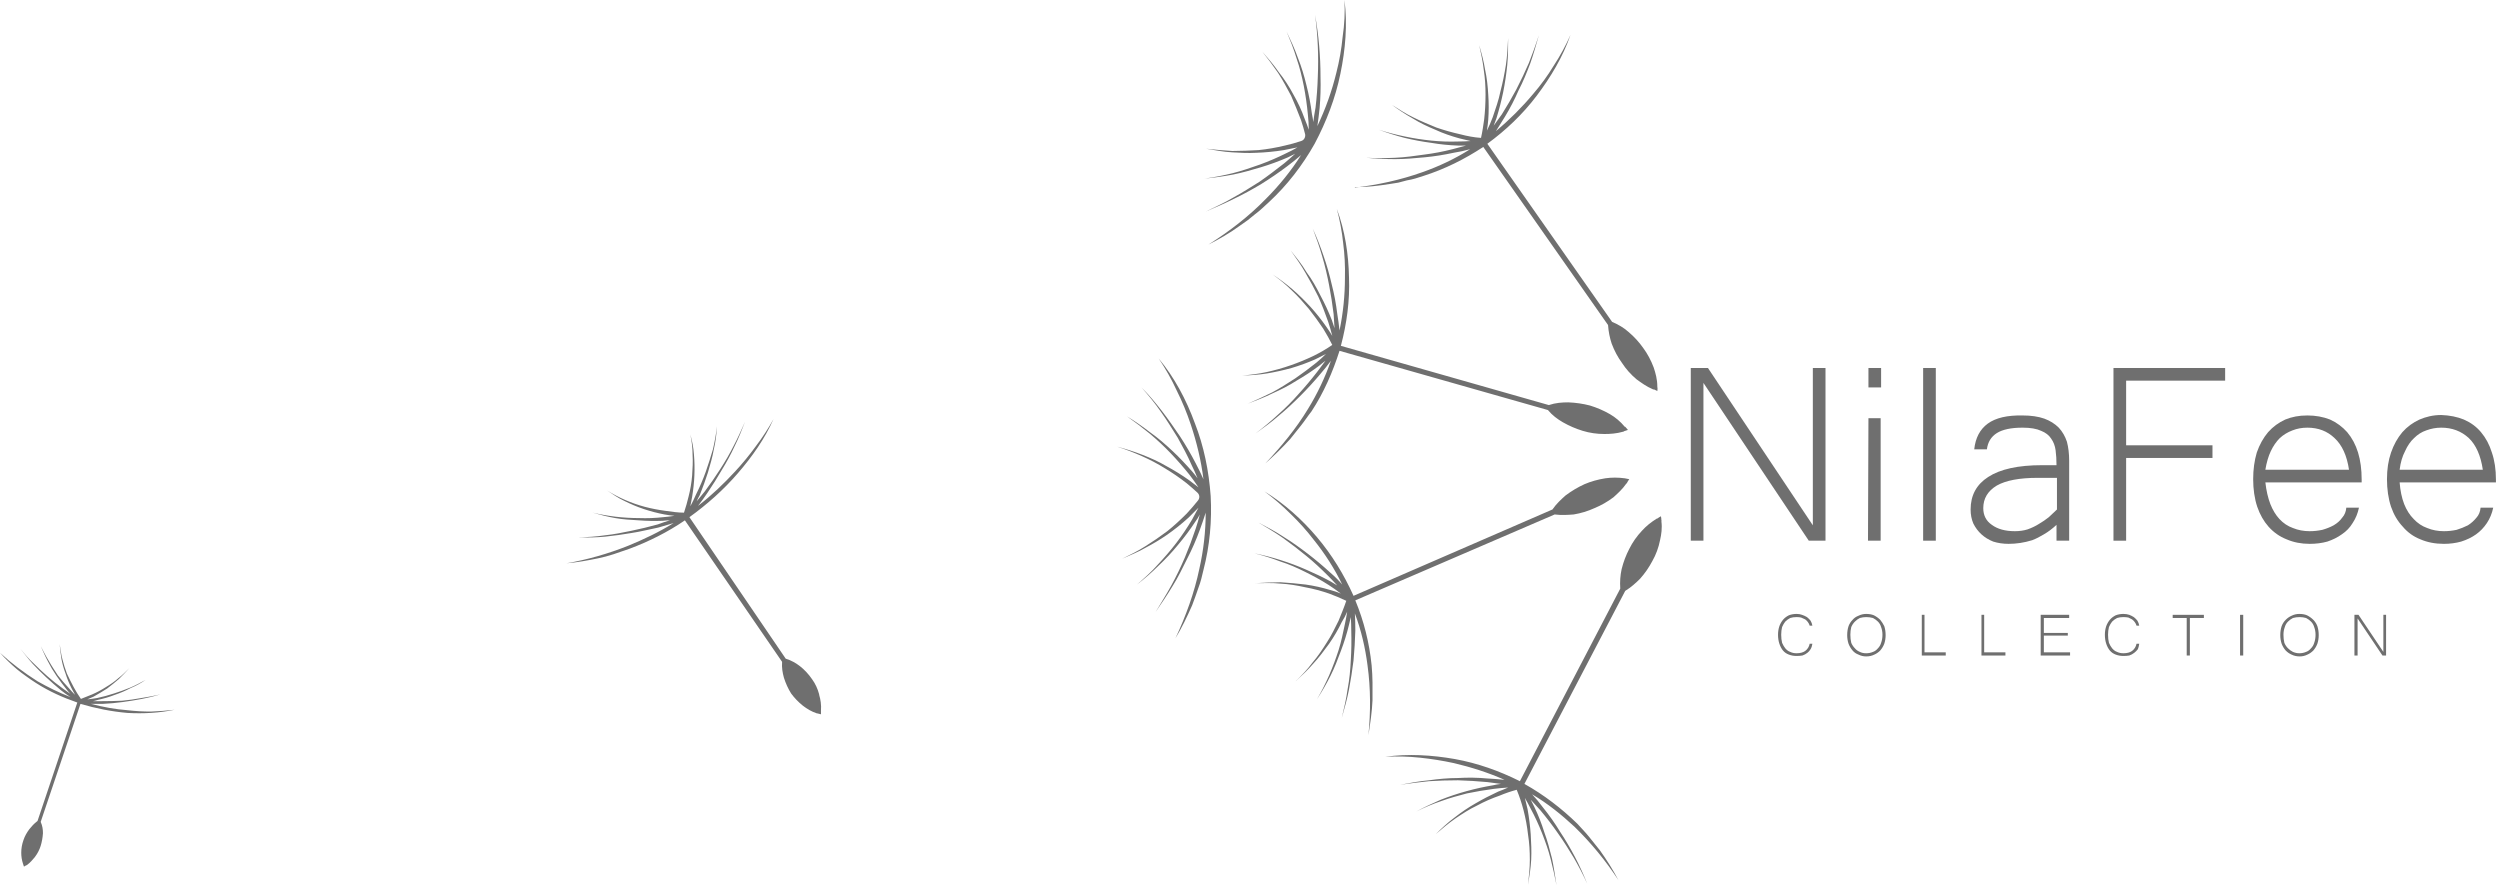 <svg height="196" width="553" viewBox="0 0 553 196" xmlns="http://www.w3.org/2000/svg"><title>nilafee_logo-svg</title><style>		.s0 { fill: #6f6f6f } 	</style><g id="Layer"><path d="m291.2 80.2q1.1-0.9 2.1-1.9-1.2 0.6-2.4 1.2-2.5 1.1-5.2 1.9c-1.8 0.5-3.6 0.9-5.4 1.2-1.8 0.3-3.7 0.4-5.5 0.5 1.8-0.2 3.6-0.4 5.4-0.8 1.8-0.4 3.6-0.9 5.3-1.5q2.6-0.9 5.1-2.1c1.4-0.7 2.8-1.5 4.1-2.4q-0.9-1.8-2-3.6c-1-1.5-2.1-3-3.2-4.4-1.2-1.4-2.4-2.8-3.8-4.1-1.3-1.3-2.7-2.4-4.2-3.5 1.5 1 3 2.1 4.4 3.3 1.4 1.2 2.7 2.5 4 3.9q1.9 2.1 3.5 4.4 0.7 1 1.3 2-0.4-1.6-0.9-3.1-1-2.9-2.2-5.6c-0.9-1.8-1.8-3.5-2.8-5.2-1-1.8-2.2-3.4-3.3-5 1.2 1.5 2.5 3.1 3.5 4.8 1.2 1.6 2.2 3.4 3.1 5.2q1.4 2.6 2.5 5.4 0.3 0.9 0.6 1.8-0.1-1.6-0.2-3.1-0.4-3.3-1-6.4c-0.4-2.1-0.9-4.3-1.5-6.3-0.6-2.1-1.3-4.1-2.1-6.2 0.9 2 1.7 4 2.4 6.1 0.7 2 1.3 4.1 1.8 6.3q0.8 3.1 1.2 6.4 0.3 1.8 0.5 3.7c0.8-3.8 1.2-7.8 1.2-11.7q0.1-3.8-0.4-7.7-0.4-3.8-1.4-7.5c1.8 4.8 2.6 10 2.7 15.2 0.2 5.1-0.5 10.2-1.8 15.1l46 13.1c1.5-0.5 2.9-0.6 4.3-0.6q2.5 0.1 4.8 0.7 2.3 0.7 4.4 1.9c1.2 0.7 2.3 1.6 3.3 2.8h0.1q0.3 0.3 0.6 0.7-0.5 0.2-0.9 0.3l-0.1 0.1h-0.1c-1.4 0.4-2.8 0.5-4.1 0.5q-2.5 0-4.8-0.7-2.3-0.7-4.4-1.9c-1.2-0.7-2.3-1.5-3.3-2.7l-46.1-13.1c-1.5 4.7-3.5 9.3-6.2 13.4-0.8 1-1.5 2.1-2.3 3.1l-1.2 1.5-1.2 1.5c-1.7 1.9-3.6 3.7-5.5 5.4 3.5-3.7 6.8-7.7 9.4-12 2.1-3.4 3.8-7 5.1-10.7q-1.1 1.5-2.4 3-2.1 2.5-4.4 4.8c-1.5 1.5-3.1 3-4.8 4.4-1.6 1.4-3.4 2.7-5.1 3.9 1.7-1.3 3.4-2.7 4.9-4.1 1.7-1.5 3.2-3 4.6-4.6q2.2-2.4 4.2-5 0.9-1.2 1.8-2.4-0.7 0.5-1.4 1.1-2.4 1.8-5 3.3c-1.7 1.1-3.5 2-5.3 2.8-1.8 0.9-3.7 1.6-5.5 2.3 1.8-0.8 3.6-1.6 5.4-2.5 1.7-0.9 3.4-2 5.1-3.1 1.6-1.1 3.2-2.3 4.7-3.5z" class="s0" id="Layer"></path><path d="m264.3 93.6c2 5.1 3.1 10.6 3.5 16.1 0.3 5.5-0.2 11-1.6 16.4-0.3 1.3-0.6 2.6-1.1 3.9l-0.7 2-0.7 1.9c-1.1 2.5-2.3 5-3.7 7.3 2.3-4.9 4.2-10.1 5.3-15.4 0.9-4 1.4-8.2 1.4-12.4q-0.6 1.9-1.3 3.8-1.2 3.3-2.8 6.4c-1 2-2 4.1-3.2 6-1.2 2-2.5 3.9-3.8 5.8 1.2-2 2.4-3.9 3.5-5.9 1.1-2 2.1-4.1 3-6.2q1.3-3.1 2.4-6.4 0.5-1.5 0.9-3.1-0.4 0.8-1 1.6-1.7 2.6-3.8 5.1c-1.3 1.6-2.8 3.2-4.3 4.6-1.5 1.5-3.1 2.9-4.8 4.2 1.6-1.4 3.2-2.8 4.6-4.4 1.4-1.5 2.8-3.1 4.1-4.8q1.9-2.5 3.5-5.2 0.7-1.3 1.4-2.6-1.1 1.1-2.2 2.2-2.3 2.1-4.9 3.9-2.2 1.5-4.5 2.7c-1.7 1-3.5 1.7-5.3 2.5 1.8-0.9 3.5-1.7 5.2-2.8 1.6-1 3.2-2.1 4.8-3.3 1.5-1.2 2.9-2.5 4.3-3.9q1.3-1.4 2.5-2.9c0.4-0.5 0.4-1.2-0.1-1.7q-1.2-1.1-2.4-2.1-2.3-1.8-4.8-3.3c-1.6-1-3.3-1.9-5.1-2.7-1.8-0.8-3.6-1.5-5.5-2.1 1.9 0.5 3.8 1.1 5.6 1.8 1.8 0.7 3.6 1.5 5.3 2.5q2.6 1.4 5 3.1 1.1 0.8 2.1 1.6-1-1.5-2-2.8-2-2.5-4.2-4.8-2.1-2.2-4.6-4.3c-1.6-1.3-3.3-2.6-5-3.8 1.8 1.1 3.5 2.3 5.2 3.6 1.7 1.2 3.3 2.6 4.9 4.1 1.5 1.4 3 3 4.4 4.6q0.6 0.7 1.1 1.4-0.6-1.5-1.3-2.9c-0.9-2.1-2-4.1-3.1-6.1-1.2-1.9-2.4-3.9-3.7-5.7-1.3-1.9-2.8-3.7-4.3-5.4 1.6 1.6 3.1 3.4 4.5 5.2 1.4 1.8 2.7 3.7 4 5.6q1.9 2.9 3.5 6 0.9 1.7 1.7 3.5c-0.5-4.1-1.5-8.2-2.8-12.1q-1.3-3.9-3.1-7.5-1.7-3.7-4-7.1c3.5 4.2 6.1 9.1 8 14.3z" class="s0" id="Layer"></path><path d="m303.4 147.1c0.1 1.3 0.2 2.6 0.2 3.9v1.9 2c-0.1 2.5-0.5 5.1-0.9 7.7 0.5-5.2 0.5-10.3-0.2-15.4-0.5-3.9-1.4-7.8-2.8-11.5q0.1 1.9 0.1 3.8-0.1 3.3-0.4 6.6-0.4 3.2-1 6.4c-0.4 2.1-1 4.2-1.6 6.3 0.5-2.1 1-4.2 1.3-6.4 0.4-2.1 0.6-4.2 0.7-6.4q0.2-3.2 0.1-6.5 0-1.5-0.1-3-0.2 0.9-0.4 1.7-0.7 2.9-1.8 5.8c-0.7 1.9-1.4 3.7-2.3 5.5-0.9 1.8-1.9 3.5-3 5.2 1-1.7 1.9-3.5 2.7-5.3q1.2-2.8 2.1-5.6c0.6-1.9 1-3.9 1.4-5.8q0.3-1.4 0.5-2.7-0.5 1.2-1.2 2.3-1.2 2.5-2.8 4.8c-1.1 1.5-2.2 3-3.5 4.4-1.2 1.4-2.6 2.7-3.9 3.9 1.3-1.3 2.6-2.6 3.7-4.1 1.2-1.4 2.2-2.9 3.2-4.5 1-1.5 1.8-3.2 2.6-4.8 0.6-1.5 1.2-2.9 1.7-4.4q-1.9-0.9-3.8-1.6-2.6-0.9-5.3-1.4c-1.8-0.4-3.6-0.7-5.4-0.8-1.9-0.2-3.7-0.1-5.6-0.1 1.9-0.1 3.7-0.2 5.6-0.2 1.8 0.1 3.7 0.3 5.5 0.5q2.8 0.4 5.4 1.2 1.2 0.3 2.4 0.8-1.3-1-2.7-1.9c-1.7-1.1-3.4-2-5.2-2.9-1.8-0.9-3.6-1.7-5.5-2.3-1.8-0.7-3.7-1.3-5.7-1.8 2 0.4 3.9 0.9 5.8 1.5 1.9 0.6 3.8 1.3 5.6 2.1q2.8 1.2 5.4 2.6 0.8 0.5 1.5 0.9-1-1.1-2.1-2.2c-1.5-1.5-3.1-3-4.7-4.3-1.7-1.4-3.4-2.7-5.2-4-1.7-1.2-3.6-2.3-5.4-3.4 1.9 1 3.8 2 5.6 3.2 1.8 1.1 3.6 2.4 5.3 3.7q2.6 2 5 4.2 1.4 1.2 2.6 2.6c-1.7-3.5-3.8-6.8-6.3-9.9q-2.3-3-5.1-5.7-2.7-2.7-5.8-5c4.4 2.7 8.3 6.2 11.6 10.1 3.3 3.9 6 8.3 8.1 13l44-19.1c0.9-1.3 1.9-2.2 2.9-3.1q2-1.5 4.2-2.5 2.1-0.9 4.6-1.3c1.4-0.2 2.8-0.2 4.3 0q0.5 0.1 1 0.2-0.3 0.4-0.5 0.8v0.1h-0.1c-0.9 1.3-1.9 2.2-2.9 3.1q-2 1.5-4.2 2.4-2.2 1-4.6 1.4c-1.3 0.1-2.7 0.2-4.2 0l-44.1 19c1.9 4.6 3.1 9.4 3.6 14.3z" class="s0" id="Layer"></path><path d="m277.6 47.4l-1.6 1.3-1.7 1.2c-2.2 1.6-4.6 3-7 4.2 4.6-2.9 8.9-6.2 12.7-10.1 2.9-2.9 5.6-6.2 7.8-9.7q-1.5 1.3-3.1 2.5-2.8 2.1-5.7 3.9c-2 1.2-4 2.3-6.1 3.3-2 1-4.1 1.9-6.2 2.8 2-1 4.1-1.9 6.1-3.1 2-1.1 3.9-2.3 5.8-3.5 1.9-1.3 3.7-2.7 5.5-4.1q1.2-1 2.4-2.1-0.8 0.4-1.6 0.8-3 1.3-6 2.2c-2 0.6-4.1 1.2-6.1 1.6-2.1 0.4-4.2 0.7-6.3 0.9 2.1-0.3 4.2-0.7 6.2-1.2 2-0.5 4-1.2 6-1.9q3-1.1 5.8-2.5 1.3-0.6 2.5-1.3-1.4 0.3-3 0.6-3.1 0.5-6.2 0.6c-1.7 0.1-3.5 0-5.2-0.1-2-0.1-3.9-0.5-5.8-0.8 1.9 0.2 3.9 0.4 5.8 0.5 2 0 3.9-0.1 5.8-0.2q2.9-0.3 5.8-1 1.8-0.4 3.6-1c0.7-0.2 1-0.9 0.9-1.5q-0.4-1.6-0.9-3.1c-0.7-1.8-1.4-3.6-2.2-5.4-0.9-1.7-1.8-3.4-2.9-5.1-1.1-1.6-2.3-3.2-3.5-4.7 1.3 1.5 2.6 3 3.7 4.6 1.2 1.5 2.3 3.2 3.2 4.9q1.5 2.6 2.5 5.4 0.5 1.2 0.9 2.4 0-1.7-0.2-3.4-0.3-3.2-0.9-6.3c-0.4-2-0.9-4.1-1.6-6.1-0.6-2-1.4-4-2.2-5.9 0.9 1.9 1.8 3.8 2.5 5.8 0.8 2 1.4 4 1.9 6.1q0.8 3.1 1.2 6.3 0.2 0.9 0.3 1.8 0.2-1.6 0.5-3.2 0.4-3.4 0.5-6.8c0.1-2.3 0.1-4.6 0-6.9-0.1-2.3-0.3-4.5-0.6-6.8 0.4 2.3 0.7 4.5 0.9 6.8 0.2 2.3 0.3 4.6 0.3 6.9q0.1 3.5-0.2 6.9-0.2 2-0.5 4c1.8-3.8 3.2-7.7 4.2-11.8q1-3.9 1.4-8 0.6-4 0.4-8.1c0.7 5.4 0.2 11-0.9 16.3-1.1 5.4-3.1 10.6-5.7 15.5-2.7 4.8-6.1 9.2-10.1 12.9-1 0.9-2 1.9-3.1 2.7z" class="s0" id="Layer"></path><path d="m367.5 115.2h0.1l-0.1 0.1c0.2 1.5 0 2.9-0.3 4.2q-0.5 2.5-1.7 4.6-1.1 2.1-2.7 3.9c-1 1-2 1.9-3.3 2.7l-22.3 42.7c4.3 2.4 8.2 5.4 11.7 8.8 0.9 1 1.8 1.9 2.6 2.9l1.2 1.5 1.2 1.5q2.3 3.2 4.1 6.6c-2.8-4.3-6.1-8.3-9.7-11.8-2.9-2.7-6-5.2-9.4-7.2q1.3 1.4 2.4 2.9 2.1 2.6 3.8 5.4c1.2 1.8 2.3 3.7 3.3 5.6 1 1.9 1.9 3.9 2.7 5.9-0.9-2-1.9-3.9-3-5.8-1.1-1.8-2.2-3.6-3.5-5.4q-1.8-2.6-3.9-5.1-1-1.1-2.1-2.3 0.4 0.8 0.8 1.6 1.3 2.7 2.2 5.6c0.7 1.9 1.2 3.8 1.7 5.8 0.4 1.9 0.7 3.9 1 5.9-0.4-2-0.8-3.9-1.3-5.8-0.5-2-1.2-3.9-1.9-5.7q-1.1-2.8-2.5-5.4-0.6-1.2-1.3-2.4 0.3 1.3 0.6 2.5 0.5 2.8 0.7 5.6c0.1 1.8 0.2 3.7 0.1 5.6-0.1 1.8-0.4 3.7-0.7 5.5 0.2-1.9 0.4-3.7 0.4-5.5 0-1.9-0.1-3.7-0.4-5.6q-0.3-2.7-1-5.4-0.6-2.3-1.5-4.5-1.9 0.5-3.8 1.3-2.6 0.9-5 2.2c-1.7 0.8-3.2 1.8-4.7 2.8-1.6 1.1-3 2.3-4.4 3.5 1.3-1.3 2.7-2.6 4.2-3.7 1.4-1.1 3-2.2 4.6-3.1q2.4-1.4 5-2.6 1.1-0.4 2.2-0.9-1.6 0.1-3.2 0.3-3 0.4-5.9 1c-1.9 0.5-3.8 1-5.7 1.7-1.8 0.6-3.7 1.4-5.5 2.3 1.8-1 3.6-1.8 5.4-2.6q2.8-1.1 5.7-1.9 2.9-0.8 5.9-1.3 0.8-0.2 1.7-0.3-1.5-0.2-3-0.4-3.2-0.3-6.5-0.4-3.2 0-6.4 0.2c-2.1 0.2-4.3 0.5-6.4 0.8 2.1-0.4 4.2-0.8 6.4-1 2.1-0.3 4.3-0.5 6.4-0.5q3.3-0.2 6.5 0.1 1.9 0.1 3.8 0.3c-3.6-1.6-7.4-2.8-11.2-3.7q-3.7-0.8-7.5-1.2-3.8-0.4-7.7-0.2c5.1-0.7 10.3-0.4 15.4 0.5 5 0.9 9.8 2.6 14.4 4.9l22.2-42.6c-0.1-1.5 0-2.9 0.3-4.3q0.6-2.4 1.7-4.5 1.1-2.2 2.8-4c0.9-1 2-1.9 3.3-2.7h0.1q0.4-0.3 0.8-0.5 0.1 0.5 0.1 1z" class="s0" id="Layer"></path><path d="m299.7 41.5c5.1-0.6 10.1-1.7 14.9-3.4 3.7-1.3 7.3-3 10.6-5.1q-1.8 0.5-3.7 0.8-3.2 0.7-6.4 1c-2.2 0.2-4.3 0.4-6.5 0.4-2.1 0-4.3-0.1-6.4-0.3 2.1 0.1 4.3 0.1 6.4 0 2.2-0.1 4.3-0.4 6.4-0.7q3.2-0.4 6.3-1.2 1.5-0.4 3-0.8-0.9 0-1.8 0-3-0.1-5.9-0.6-3-0.4-5.9-1.1c-1.9-0.5-3.8-1.1-5.7-1.8 1.9 0.6 3.8 1.1 5.8 1.5 1.9 0.4 3.9 0.7 5.8 0.9q3 0.3 5.9 0.2 1.4 0 2.8-0.1-1.3-0.3-2.5-0.6c-1.8-0.5-3.6-1.1-5.3-1.9-1.7-0.7-3.4-1.5-5-2.5-1.6-0.9-3.1-1.9-4.6-3 1.6 1 3.1 2 4.8 2.8 1.6 0.8 3.3 1.5 5 2.2q2.6 0.9 5.3 1.5c1.5 0.4 3.1 0.7 4.6 0.8 0.3-1.3 0.5-2.7 0.7-4.1q0.3-2.7 0.3-5.5c0-1.8-0.1-3.6-0.4-5.5-0.2-1.8-0.6-3.6-1-5.4 0.5 1.7 1 3.5 1.3 5.4 0.4 1.8 0.6 3.7 0.7 5.5q0.2 2.8 0 5.6-0.1 1.2-0.3 2.4 0.7-1.4 1.3-3c0.6-1.8 1.3-3.7 1.7-5.7 0.5-1.9 0.9-3.9 1.2-5.8 0.3-2 0.4-4 0.5-6 0 2 0 4-0.2 6q-0.3 3-0.9 6-0.6 2.9-1.5 5.8-0.3 0.8-0.6 1.6 0.9-1.2 1.8-2.5 1.7-2.7 3.2-5.5 1.5-2.9 2.8-5.9c0.8-2 1.5-4 2.2-6.1-0.6 2.1-1.2 4.2-1.9 6.2-0.8 2.1-1.6 4.1-2.6 6q-1.3 3-3 5.8-1 1.6-2 3.2c3-2.5 5.8-5.3 8.3-8.3q2.5-2.9 4.5-6.2 2.1-3.2 3.7-6.8c-1.7 4.9-4.4 9.4-7.5 13.5-3.1 4.1-6.8 7.6-10.9 10.6l27.6 39.4c1.4 0.6 2.6 1.3 3.6 2.2q1.9 1.6 3.3 3.6 1.4 1.9 2.3 4.3c0.4 1.2 0.8 2.6 0.8 4.2q0.1 0.5 0 1-0.4-0.2-0.8-0.4l-0.1 0.1-0.1-0.1c-1.4-0.6-2.5-1.4-3.6-2.2q-1.9-1.6-3.2-3.6-1.4-1.9-2.3-4.3c-0.4-1.2-0.7-2.6-0.8-4.1l-27.6-39.4c-4.1 2.7-8.5 4.9-13.2 6.4-1.2 0.4-2.4 0.8-3.7 1l-1.9 0.5-1.9 0.3c-2.5 0.4-5.1 0.7-7.7 0.7z" class="s0" id="Layer"></path><path d="m181.2 153.7c0.3 1 0.5 2.2 0.4 3.5q0 0.4 0 0.8-0.4-0.1-0.8-0.2h-0.1c-1.2-0.4-2.2-1-3.1-1.7q-1.5-1.2-2.6-2.7-1-1.6-1.6-3.5c-0.3-1.1-0.5-2.2-0.4-3.5l-21.5-31.3c-3.8 2.6-8 4.7-12.3 6.3-1.2 0.4-2.3 0.8-3.5 1.2l-1.7 0.5-1.7 0.4c-2.4 0.5-4.7 0.9-7 1.1 4.6-0.8 9.2-2.1 13.7-3.9 3.4-1.4 6.8-3 10-5q-1.7 0.5-3.4 1c-2 0.4-3.9 0.9-5.9 1.2q-2.9 0.5-5.8 0.8c-2 0.2-3.9 0.2-5.9 0.2 2-0.1 3.9-0.2 5.9-0.5 1.9-0.2 3.9-0.6 5.8-1q2.9-0.6 5.8-1.4 1.3-0.5 2.7-0.9-0.8 0-1.6 0.1-2.7 0.1-5.3-0.1c-1.8-0.1-3.5-0.2-5.2-0.5-1.7-0.3-3.3-0.7-5-1.2 1.7 0.4 3.4 0.7 5.1 0.9 1.7 0.2 3.5 0.3 5.2 0.3q2.6 0.1 5.3-0.2 1.2-0.1 2.5-0.3-1.1-0.1-2.2-0.3c-1.6-0.3-3.1-0.7-4.6-1.2-1.5-0.5-2.9-1.1-4.3-1.8-1.3-0.6-2.6-1.5-3.8-2.3 1.3 0.8 2.6 1.5 4 2.1 1.4 0.6 2.8 1.1 4.3 1.5 1.5 0.4 3.1 0.7 4.6 0.9 1.4 0.2 2.8 0.4 4.1 0.4q0.6-1.8 1-3.5 0.6-2.3 0.8-4.7c0.1-1.5 0.2-3.1 0.1-4.6 0-1.6-0.2-3.1-0.5-4.5 0.4 1.4 0.7 2.9 0.8 4.4q0.2 2.3 0.1 4.7-0.1 2.3-0.5 4.7-0.2 1-0.4 2.1 0.7-1.3 1.3-2.7 1.2-2.4 2.1-4.9c0.6-1.7 1.1-3.3 1.6-5 0.4-1.7 0.7-3.4 0.9-5.1-0.1 1.7-0.3 3.4-0.7 5.1-0.3 1.7-0.8 3.4-1.3 5.1q-0.8 2.5-1.8 5-0.4 0.7-0.7 1.4 0.9-1.1 1.8-2.2 1.8-2.4 3.4-4.9c1.1-1.7 2.1-3.4 3-5.2 0.9-1.7 1.7-3.5 2.5-5.3-0.7 1.8-1.4 3.6-2.3 5.4q-1.2 2.6-2.8 5.2-1.5 2.6-3.2 5.1-1 1.5-2.1 2.9c3-2.3 5.7-4.9 8.2-7.6q2.5-2.7 4.6-5.6 2.2-2.9 3.9-6c-1.9 4.3-4.7 8.3-7.9 12-3.1 3.6-6.8 6.9-10.7 9.7l21.3 31.3c1.3 0.4 2.3 1 3.2 1.7q1.5 1.2 2.6 2.8 1.1 1.5 1.6 3.4z" class="s0" id="Layer"></path><path d="m28.2 157.1q2.6 0.3 5.2 0.3 2.6-0.1 5.2-0.4c-3.3 0.7-6.9 0.9-10.4 0.7-3.5-0.3-7-1-10.4-2l-8.8 26.1c0.4 0.9 0.5 1.7 0.5 2.5q-0.1 1.5-0.5 2.8-0.4 1.3-1.3 2.5c-0.5 0.6-1 1.2-1.8 1.8h-0.1q-0.2 0.1-0.5 0.3-0.1-0.3-0.2-0.6c-0.3-0.9-0.4-1.7-0.4-2.5q0-1.4 0.5-2.8 0.4-1.2 1.3-2.4c0.5-0.6 1-1.2 1.8-1.8l8.8-26.2c-3.2-1.1-6.3-2.5-9.1-4.3-0.8-0.5-1.5-1-2.2-1.5l-1.1-0.8-1-0.8q-2-1.7-3.7-3.6c2.5 2.3 5.3 4.4 8.3 6.3 2.3 1.3 4.7 2.5 7.3 3.5q-1.1-0.7-2.1-1.5-1.7-1.4-3.3-2.9-1.6-1.5-3-3c-1-1.1-1.8-2.2-2.7-3.3 0.9 1.1 1.8 2.2 2.9 3.2q1.5 1.5 3.1 2.9 1.6 1.4 3.4 2.7 0.8 0.6 1.7 1.2-0.4-0.4-0.8-0.9-1.2-1.5-2.3-3.1-1.1-1.6-1.9-3.2c-0.6-1.1-1.1-2.3-1.6-3.4 0.6 1.1 1.1 2.2 1.8 3.3 0.6 1.1 1.3 2.1 2 3.2q1.2 1.5 2.5 2.9 0.6 0.7 1.3 1.4-0.4-0.8-0.8-1.5-0.8-1.6-1.3-3.2-0.6-1.6-0.9-3.2c-0.2-1.1-0.3-2.2-0.4-3.3 0.2 1.1 0.3 2.2 0.6 3.3q0.4 1.6 1 3.2 0.7 1.5 1.5 3 0.7 1.3 1.6 2.6 1.3-0.5 2.5-1 1.6-0.7 3-1.6c1-0.6 1.9-1.2 2.8-2 0.8-0.6 1.6-1.4 2.4-2.2-0.7 0.8-1.5 1.6-2.3 2.4-0.8 0.7-1.7 1.4-2.6 2.1q-1.4 0.9-3 1.8-0.7 0.3-1.4 0.6 1.1-0.1 2.2-0.3 1.9-0.4 3.7-1 1.9-0.6 3.6-1.3c1.2-0.5 2.3-1.1 3.4-1.7-1 0.7-2.1 1.3-3.3 1.8q-1.7 0.9-3.5 1.5-1.8 0.7-3.7 1.1-0.6 0.2-1.1 0.3 1 0 2 0 2.2 0 4.4-0.1 2.2-0.2 4.3-0.6c1.4-0.2 2.8-0.5 4.2-0.8q-2 0.6-4.1 1-2.1 0.4-4.3 0.7-2.2 0.3-4.4 0.4-1.3 0-2.6 0c2.7 0.7 5.4 1.2 8.1 1.4z" class="s0" id="Layer"></path><path d="m467.5 119.6v-38.2h24.7v2.8h-21.9v14.3h19.1v2.8h-19.1v18.3h-2.8z" class="s0" id="Layer"></path><path d="m455.4 94.6q1.2 1.3 1.8 3.1 0.5 1.9 0.5 4.2v17.7h-2.8v-3.5q-1.4 1.3-2.8 2.1-1.3 0.8-2.6 1.3-1.3 0.4-2.6 0.6-1.3 0.2-2.6 0.2-1.8 0-3.4-0.5-1.5-0.6-2.6-1.6-1.1-1-1.8-2.4-0.6-1.4-0.6-3.1 0-4.7 3.9-7.2 4-2.6 11.9-2.6h3.2q0-1.8-0.2-3.3-0.2-1.5-1-2.6-0.7-1.1-2.2-1.7-1.5-0.7-4.1-0.7-3.8 0-5.7 1.2-1.9 1.2-2.2 3.6h-2.8q0.4-3.8 3-5.7 2.6-1.9 7.7-1.8 2.8 0 4.8 0.7 1.9 0.7 3.2 2zm-0.4 11.1h-4.3q-6 0-9 1.7-3 1.8-3 5 0 2.4 1.9 3.7 1.9 1.4 5.1 1.4 1.5 0 2.8-0.4 1.4-0.5 2.5-1.2 1.2-0.7 2.2-1.5 1-0.9 1.8-1.7c0 0 0-7 0-7z" class="s0" fill-rule="evenodd" id="Layer"></path><path d="m519.2 95.6q1.6 1.9 2.4 4.5 0.8 2.6 0.8 6v0.6h-21.3q0.3 2.7 1.1 4.8 0.8 2 2 3.3 1.3 1.4 3 2 1.7 0.7 3.7 0.7 1.4 0 2.8-0.3 1.4-0.4 2.5-1 1.2-0.7 1.9-1.7 0.8-0.9 0.9-2.2h2.8q-0.4 1.9-1.4 3.4-0.9 1.5-2.4 2.5-1.4 1-3.2 1.6-1.8 0.5-3.9 0.5-2.8 0-5.1-1-2.3-0.9-4-2.8-1.6-1.8-2.5-4.4c-0.6-1.8-0.9-3.9-0.9-6.1q0-3.2 0.8-5.9 0.9-2.6 2.5-4.5 1.6-1.8 3.8-2.8c1.5-0.6 3-0.9 4.9-0.9q2.7 0 5 0.9 2.2 1 3.8 2.8zm-18.1 8.3q0 0 0 0zm0 0h18.5q-0.7-4.7-3.2-7-2.4-2.3-6-2.3-1.8 0-3.3 0.6-1.6 0.6-2.8 1.7-1.2 1.2-2 2.9-0.8 1.7-1.2 4.1z" class="s0" fill-rule="evenodd" id="Layer"></path><path d="m401 116.2v-34.8h2.8v38.2h-3.7l-23.3-34.9v34.9h-2.8v-38.2h3.8l23.2 34.8z" class="s0" id="Layer"></path><path d="m552.1 106.7h-21.3q0.2 2.7 1 4.8 0.8 2 2.1 3.3 1.3 1.4 3 2 1.7 0.7 3.7 0.7 1.4 0 2.8-0.3 1.3-0.4 2.5-1 1.1-0.7 1.9-1.7 0.8-0.9 0.9-2.2h2.8q-0.4 1.9-1.4 3.4-1 1.5-2.4 2.5-1.4 1-3.3 1.6-1.8 0.5-3.8 0.5-2.9 0-5.2-1-2.3-0.9-3.9-2.8-1.7-1.8-2.6-4.4c-0.6-1.8-0.9-3.9-0.9-6.1q0-3.3 0.9-5.9 0.9-2.6 2.5-4.5 1.6-1.8 3.8-2.8c1.4-0.6 3-1 4.8-1q2.8 0.1 5 1 2.3 1 3.8 2.8 1.6 1.9 2.4 4.5 0.9 2.6 0.9 6zm-21.3-2.8q0 0 0 0zm0 0h18.4q-0.7-4.7-3.1-7-2.5-2.3-6.1-2.3-1.7 0-3.3 0.6-1.5 0.5-2.7 1.7-1.2 1.1-2 2.9-0.9 1.7-1.2 4.1z" class="s0" fill-rule="evenodd" id="Layer"></path><path d="m413.3 92.5h2.7v27.1h-2.8z" class="s0" id="Layer"></path><path d="m413.3 81.4h2.8v4.3h-2.8z" class="s0" id="Layer"></path><path d="m425.4 81.4h2.8v38.2h-2.8z" class="s0" id="Layer"></path></g><g id="Layer"><path d="m400.3 138.4q-0.1-0.4-0.4-0.8-0.2-0.3-0.6-0.6-0.4-0.2-0.9-0.4-0.4-0.1-1-0.1-0.8 0-1.4 0.2-0.6 0.3-1.1 0.8-0.4 0.5-0.7 1.2-0.2 0.8-0.2 1.7 0 1 0.2 1.8 0.3 0.7 0.7 1.2 0.5 0.6 1.1 0.8 0.6 0.3 1.4 0.3 1.2 0 1.9-0.5 0.8-0.6 1-1.6h0.6q-0.1 0.7-0.4 1.2-0.3 0.5-0.7 0.8-0.5 0.4-1.1 0.6-0.6 0.1-1.3 0.1-0.9 0-1.7-0.3-0.8-0.3-1.3-0.9-0.5-0.6-0.8-1.5-0.3-0.9-0.3-2 0-1 0.3-1.9 0.3-0.8 0.8-1.4 0.5-0.6 1.3-1 0.8-0.3 1.7-0.3 0.7 0 1.2 0.2 0.6 0.2 1.1 0.5 0.5 0.4 0.8 0.8 0.3 0.5 0.4 1.1h-0.6z" class="s0" id="Layer"></path><path d="m412.8 135.8q1 0 1.7 0.3 0.8 0.4 1.4 1 0.5 0.6 0.9 1.4 0.3 0.9 0.3 2 0 1-0.3 1.9-0.3 0.8-0.9 1.5-0.6 0.6-1.3 0.9-0.8 0.4-1.8 0.4-0.9 0-1.7-0.4-0.8-0.3-1.3-0.9-0.6-0.7-0.9-1.5-0.3-0.9-0.3-1.9 0-1.1 0.3-2 0.3-0.8 0.9-1.4 0.5-0.6 1.3-0.9 0.8-0.4 1.7-0.4zm0 8.7q0.8 0 1.5-0.3 0.6-0.2 1.1-0.8 0.5-0.5 0.7-1.2 0.3-0.8 0.3-1.8 0-0.9-0.3-1.7-0.2-0.7-0.7-1.2-0.5-0.5-1.1-0.8-0.7-0.2-1.5-0.2-0.7 0-1.4 0.2-0.6 0.3-1.1 0.8-0.5 0.5-0.8 1.2-0.2 0.8-0.2 1.7 0 1 0.2 1.8 0.3 0.7 0.8 1.2 0.4 0.5 1.1 0.8 0.6 0.3 1.4 0.3z" class="s0" fill-rule="evenodd" id="Layer"></path><path d="m430.4 145h-5.3v-9h0.6v8.3h4.7z" class="s0" id="Layer"></path><path d="m443.6 145h-5.3v-9h0.6v8.3h4.7z" class="s0" id="Layer"></path><path d="m457.9 145h-6.5v-9h6.3v0.7h-5.6v3.3h5.3v0.6h-5.3v3.7h5.8z" class="s0" id="Layer"></path><path d="m472.6 138.4q-0.1-0.4-0.4-0.8-0.2-0.3-0.6-0.6-0.4-0.2-0.8-0.4-0.5-0.1-1.1-0.1-0.8 0-1.4 0.2-0.6 0.3-1.1 0.8-0.4 0.5-0.7 1.2-0.2 0.8-0.2 1.7 0 1 0.2 1.8 0.3 0.7 0.7 1.2 0.5 0.6 1.1 0.8 0.6 0.3 1.4 0.3 1.2 0 1.9-0.5 0.8-0.6 1-1.6h0.6q-0.1 0.7-0.3 1.2-0.4 0.5-0.8 0.8-0.5 0.4-1.1 0.6-0.6 0.1-1.3 0.1-0.9 0-1.7-0.3-0.8-0.3-1.3-0.9-0.5-0.6-0.8-1.5-0.3-0.9-0.3-2 0-1 0.3-1.9 0.3-0.8 0.8-1.4 0.5-0.6 1.3-1 0.8-0.3 1.7-0.3 0.7 0 1.3 0.2 0.5 0.2 1 0.5 0.5 0.4 0.8 0.8 0.3 0.5 0.4 1.1h-0.6z" class="s0" id="Layer"></path><path d="m487.5 136.7h-3.1v8.3h-0.7v-8.3h-3.1v-0.7h6.9z" class="s0" id="Layer"></path><path d="m496.2 145h-0.7v-9h0.7z" class="s0" id="Layer"></path><path d="m508.6 135.8q1 0 1.7 0.3 0.8 0.4 1.4 1 0.6 0.6 0.9 1.4 0.3 0.9 0.3 2 0 1-0.3 1.9-0.3 0.8-0.9 1.5-0.6 0.6-1.3 0.9-0.8 0.4-1.7 0.4-1 0-1.8-0.4-0.7-0.3-1.3-0.9-0.6-0.7-0.9-1.5-0.3-0.9-0.3-1.9 0-1.1 0.3-2 0.3-0.8 0.9-1.4 0.6-0.6 1.3-0.9 0.8-0.4 1.7-0.4zm0 8.7q0.8 0 1.5-0.3 0.6-0.2 1.1-0.8 0.5-0.5 0.7-1.2 0.3-0.8 0.3-1.8 0-0.9-0.3-1.7-0.2-0.7-0.7-1.2-0.5-0.5-1.1-0.8-0.7-0.2-1.4-0.2-0.8 0-1.5 0.2-0.6 0.3-1.1 0.8-0.5 0.5-0.7 1.2-0.3 0.8-0.3 1.7 0 1 0.2 1.8 0.3 0.7 0.8 1.2 0.5 0.5 1.1 0.8 0.7 0.3 1.4 0.3z" class="s0" fill-rule="evenodd" id="Layer"></path><path d="m527.8 145h-0.8l-5.5-8.2v8.2h-0.7v-9h0.9l5.5 8.2v-8.2h0.6c0 0 0 9 0 9z" class="s0" id="Layer"></path></g></svg>